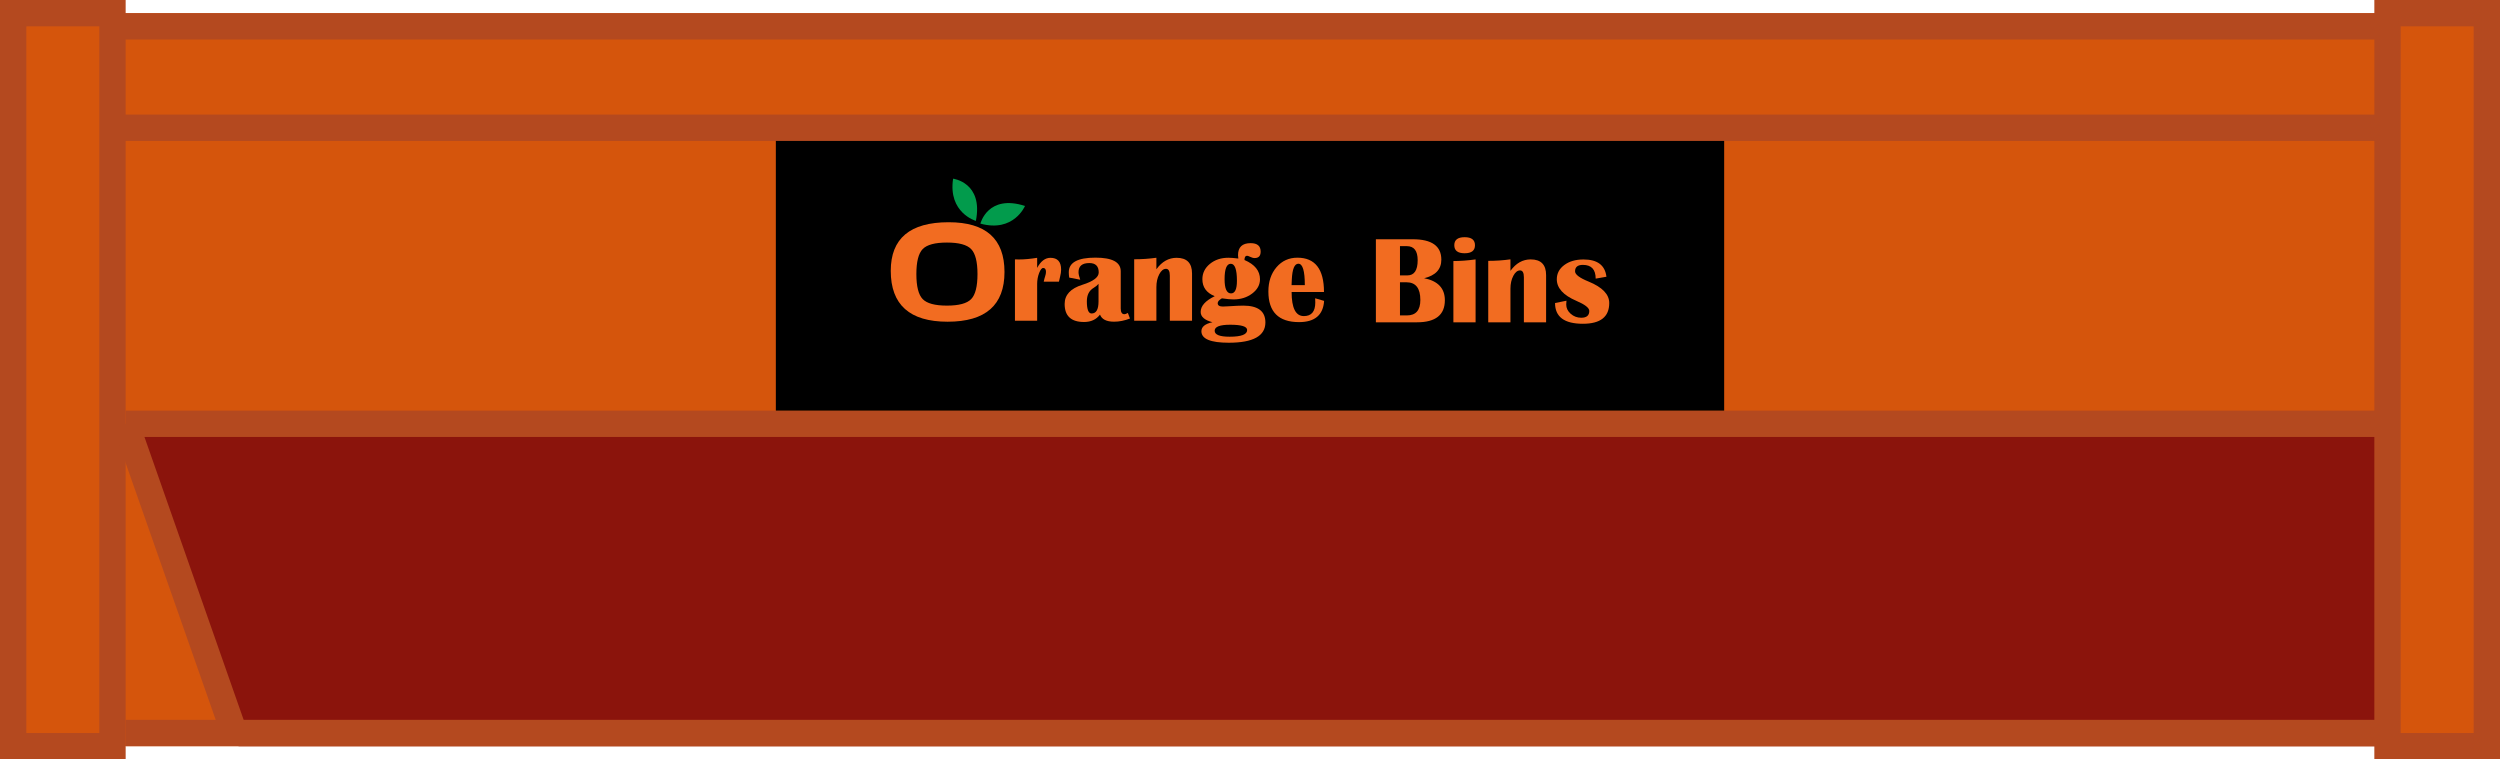 <?xml version="1.0" encoding="utf-8"?>
<!-- Generator: Adobe Illustrator 26.0.3, SVG Export Plug-In . SVG Version: 6.00 Build 0)  -->
<svg version="1.1" id="Layer_1" xmlns="http://www.w3.org/2000/svg" xmlns:xlink="http://www.w3.org/1999/xlink" x="0px" y="0px"
	 viewBox="0 0 664.101 201.718" style="enable-background:new 0 0 664.101 201.718;" xml:space="preserve">
<style type="text/css">
	.st0{fill:#D5550C;}
	.st1{fill:#8B140C;}
	.st2{fill:#B4491F;}
	.st3{fill:none;}
	.st4{display:none;}
	.st5{display:inline;}
	.st6{fill:#F26C21;}
	.st7{fill:#029B4C;}
	.st8{fill:#FFFFFF;}
</style>
<g>
	<g>
		<rect x="29.879" y="3.5" class="st0" width="604.344" height="194.718"/>
		<polygon class="st1" points="634.223,198.218 63.379,198.218 33.379,112.573 634.223,112.573 		"/>
		<g>
			<rect x="7" y="7" class="st0" width="640.412" height="26.936"/>
			<path class="st2" d="M650.912,37.436H3.5V3.5h647.412V37.436z M10.5,30.436h633.412V10.5H10.5V30.436z"/>
		</g>
		<g>
			<rect x="634.223" y="3.5" class="st0" width="26.379" height="194.718"/>
			<path class="st2" d="M664.101,201.718h-33.379V0h33.379V201.718z M637.722,194.718h19.379V7h-19.379V194.718z"/>
		</g>
		<g>
			<rect x="3.5" y="3.5" class="st0" width="26.379" height="194.718"/>
			<path class="st2" d="M33.379,201.718H0V0h33.379V201.718z M7,194.718h19.379V7H7V194.718z"/>
		</g>
	</g>
	<g>
		<rect x="33.379" y="109.073" class="st2" width="600.843" height="7"/>
	</g>
	<g>
		<rect x="33.379" y="191.218" class="st2" width="600.843" height="7"/>
	</g>
	<g>
		<line class="st3" x1="33.379" y1="112.573" x2="62.153" y2="194.718"/>
		
			<rect x="44.269" y="110.128" transform="matrix(0.944 -0.331 0.331 0.944 -48.109 24.431)" class="st2" width="7" height="87.04"/>
	</g>
</g>
<rect x="206.094" y="37.436" width="251.914" height="71.637"/>
<g class="st4">
	<g class="st5">
		<g>
			<g>
				<path class="st6" d="M285.297,71.001h-3.721c0.129-0.586,0.243-1.017,0.342-1.296c0.139-0.407,0.208-0.774,0.208-1.102
					c0-0.634-0.228-0.953-0.685-0.953c-0.348,0-0.68,0.42-0.997,1.258c-0.318,0.839-0.476,1.725-0.476,2.658v8.991h-5.433V65.553
					l1.057,0.014c1.25,0,2.709-0.133,4.376-0.401v2.471c0.883-1.648,1.965-2.471,3.245-2.471c1.746,0,2.62,0.962,2.62,2.888
					c0,0.506-0.084,1.086-0.253,1.741C285.52,70.063,285.426,70.465,285.297,71.001z"/>
				<path class="st6" d="M302.683,80.022c-1.33,0.515-2.625,0.774-3.885,0.774c-1.866,0-3.017-0.581-3.453-1.742
					c-0.903,1.211-2.203,1.816-3.9,1.816c-3.166,0-4.749-1.468-4.749-4.406c0-2.233,1.449-3.8,4.347-4.704
					c2.659-0.834,3.989-1.836,3.989-3.007c0-1.538-0.764-2.307-2.292-2.307c-1.767,0-2.65,0.744-2.65,2.233
					c0,0.466,0.139,1.081,0.417,1.846l-2.694-0.522c-0.07-0.466-0.104-0.902-0.104-1.31c0-2.382,2.173-3.573,6.52-3.573
					c4.128,0,6.192,1.112,6.192,3.334v9.11c0,0.933,0.303,1.399,0.908,1.399c0.188,0,0.466-0.104,0.834-0.312L302.683,80.022z
					 M294.987,71.537c-0.337,0.387-0.729,0.709-1.176,0.967c-1.122,0.655-1.682,1.757-1.682,3.305c0,1.985,0.387,2.977,1.161,2.977
					c1.131,0,1.697-0.982,1.697-2.947V71.537z"/>
				<path class="st6" d="M317.867,80.558h-5.433V69.542c0-1.122-0.313-1.683-0.938-1.683c-0.635,0-1.186,0.445-1.652,1.332
					c-0.467,0.888-0.7,1.937-0.7,3.149v8.217h-5.433V65.523c1.866,0,3.677-0.124,5.433-0.373v2.814
					c1.349-1.866,2.997-2.798,4.942-2.798c2.521,0,3.781,1.28,3.781,3.84V80.558z"/>
				<path class="st6" d="M330.698,65.702c2.53,1.081,3.796,2.655,3.796,4.718c0,1.36-0.635,2.521-1.906,3.483
					c-1.27,0.963-2.804,1.444-4.6,1.444c-0.695,0-1.633-0.089-2.813-0.268c-0.685,0.396-1.027,0.794-1.027,1.191
					c0,0.545,0.422,0.818,1.265,0.818c0.218,0,0.66-0.02,1.325-0.06c1.677-0.109,2.898-0.163,3.662-0.163
					c3.612,0,5.418,1.369,5.418,4.108c0,3.314-2.992,4.972-8.976,4.972c-4.456,0-6.684-0.938-6.684-2.814
					c0-1.082,0.903-1.816,2.709-2.203c-1.925-0.506-2.888-1.345-2.888-2.515c0-1.459,1.146-2.744,3.439-3.856
					c-2.015-0.813-3.022-2.198-3.022-4.153c0-1.489,0.61-2.737,1.831-3.744c1.221-1.007,2.734-1.511,4.54-1.511
					c0.615,0,1.424,0.065,2.426,0.194c-0.05-0.347-0.074-0.62-0.074-0.819c0-1.965,1.027-2.947,3.081-2.947
					c1.638,0,2.456,0.69,2.456,2.07c0,1.052-0.491,1.578-1.473,1.578c-0.328,0-0.715-0.109-1.161-0.327
					c-0.278-0.139-0.486-0.214-0.625-0.224C330.931,64.644,330.698,64.987,330.698,65.702z M327.2,81.54
					c-2.531,0-3.796,0.491-3.796,1.473c0,0.972,1.226,1.459,3.677,1.459c2.848,0,4.272-0.546,4.272-1.637
					C331.353,81.971,329.969,81.54,327.2,81.54z M327.349,66.625c-1.012,0-1.518,1.26-1.518,3.781c0,2.312,0.526,3.468,1.578,3.468
					c0.962,0,1.444-1.027,1.444-3.081C328.852,68.014,328.351,66.625,327.349,66.625z"/>
				<path class="st6" d="M347.996,75.064l2.188,0.641c-0.228,3.463-2.272,5.195-6.133,5.195c-5.002,0-7.502-2.496-7.502-7.487
					c0-2.422,0.665-4.406,1.995-5.954c1.33-1.548,3.032-2.322,5.106-2.322c4.336,0,6.505,2.798,6.505,8.396h-7.919
					c0,3.93,0.998,5.895,2.993,5.895c1.865,0,2.798-1.112,2.798-3.334C348.026,75.794,348.015,75.451,347.996,75.064z
					 M342.22,71.849h3.245c0-3.492-0.527-5.24-1.578-5.24c-0.953,0-1.489,1.296-1.608,3.886L342.22,71.849z"/>
			</g>
		</g>
		<g>
			<path class="st6" d="M362.854,80.946V60.626h9.035c4.655,0,6.982,1.663,6.982,4.987c0,2.361-1.404,3.875-4.213,4.54
				c3.385,0.676,5.077,2.471,5.077,5.389c0,3.602-2.278,5.404-6.833,5.404H362.854z M368.749,69.468h1.816
				c1.676,0,2.515-1.24,2.515-3.721c0-2.292-0.888-3.438-2.664-3.438h-1.667V69.468z M368.749,79.263h1.682
				c2.203,0,3.305-1.26,3.305-3.781c0-2.888-1.136-4.331-3.408-4.331h-1.578V79.263z"/>
			<path class="st6" d="M381.818,80.946v-14.99c1.697,0,3.508-0.133,5.433-0.401v15.392H381.818z M384.572,60.12
				c1.688,0,2.531,0.655,2.531,1.965c0,1.31-0.843,1.965-2.531,1.965c-1.687,0-2.531-0.655-2.531-1.965
				C382.041,60.775,382.885,60.12,384.572,60.12z"/>
			<path class="st6" d="M404.504,80.946h-5.434V69.93c0-1.122-0.312-1.683-0.937-1.683c-0.635,0-1.186,0.445-1.653,1.333
				c-0.466,0.888-0.699,1.937-0.699,3.149v8.217h-5.434V65.911c1.866,0,3.677-0.124,5.434-0.373v2.814
				c1.349-1.866,2.997-2.799,4.942-2.799c2.52,0,3.781,1.28,3.781,3.841V80.946z"/>
			<path class="st6" d="M419.27,69.796l-2.635,0.462c0-2.243-1.042-3.364-3.126-3.364c-1.28,0-1.92,0.526-1.92,1.578
				c0,0.774,1.102,1.608,3.305,2.501c3.373,1.379,5.061,3.131,5.061,5.254c0,3.385-2.149,5.077-6.446,5.077
				c-4.545,0-6.818-1.692-6.818-5.077l2.798-0.566c-0.039,0.327-0.06,0.635-0.06,0.923c0,0.874,0.365,1.632,1.094,2.278
				c0.73,0.645,1.59,0.967,2.583,0.967c1.31,0,1.965-0.555,1.965-1.667c0-0.744-1.057-1.568-3.171-2.471
				c-3.186-1.369-4.778-3.126-4.778-5.27c0-1.419,0.61-2.583,1.83-3.49c1.221-0.909,2.789-1.362,4.704-1.362
				C417.062,65.568,418.933,66.978,419.27,69.796z"/>
		</g>
		<path class="st6" d="M258.313,56.458c-9.445,0-14.167,3.966-14.167,11.895c0,8.299,4.638,12.447,13.915,12.447
			c9.276,0,13.915-4.057,13.915-12.171S267.421,56.458,258.313,56.458z M263.823,75.264c-1.031,1.065-3.009,1.596-5.931,1.596
			c-2.924,0-4.901-0.532-5.932-1.596c-1.031-1.064-1.546-3.103-1.546-6.118c0-3.016,0.515-5.056,1.546-6.12
			c1.031-1.065,3.008-1.596,5.932-1.596c2.923,0,4.9,0.534,5.931,1.603c1.031,1.068,1.547,3.106,1.547,6.113
			C265.369,72.161,264.854,74.201,263.823,75.264z"/>
		<g>
			<g>
				<g>
					<path class="st7" d="M264.975,56.133c0,0-6.85-1.974-5.573-10.333C259.403,45.8,266.833,46.728,264.975,56.133z"/>
				</g>
				<g>
					<path class="st7" d="M276.996,52.474c0,0-2.765,6.571-10.916,4.321C266.08,56.795,267.875,49.525,276.996,52.474z"/>
				</g>
			</g>
		</g>
	</g>
	<g class="st5">
		<path class="st8" d="M245.648,91.889l-0.193,1.988h-0.783v-2.655h0.977V91.889z M247.22,91.889l-0.189,1.988h-0.783v-2.655h0.972
			V91.889z"/>
		<path class="st8" d="M253.651,96.618l0.948-5.01h1.446l-1.562,7.041h-1.46l-1.146-4.71l-1.146,4.71h-1.46l-1.562-7.041h1.446
			l0.952,5l1.161-5h1.228L253.651,96.618z"/>
		<path class="st8" d="M258.994,98.746c-0.767,0-1.392-0.235-1.874-0.706c-0.482-0.471-0.723-1.098-0.723-1.881v-0.135
			c0-0.526,0.101-0.996,0.304-1.41c0.203-0.414,0.491-0.733,0.863-0.957c0.373-0.224,0.797-0.336,1.274-0.336
			c0.716,0,1.279,0.225,1.69,0.677c0.411,0.451,0.616,1.091,0.616,1.919v0.571h-3.332c0.045,0.342,0.182,0.615,0.409,0.822
			c0.228,0.207,0.515,0.309,0.863,0.309c0.538,0,0.959-0.195,1.262-0.585l0.687,0.769c-0.21,0.296-0.493,0.528-0.851,0.694
			C259.826,98.663,259.43,98.746,258.994,98.746z M258.835,94.447c-0.277,0-0.502,0.094-0.674,0.282
			c-0.173,0.188-0.283,0.457-0.331,0.806h1.944v-0.112c-0.007-0.31-0.091-0.551-0.251-0.721
			C259.36,94.532,259.131,94.447,258.835,94.447z"/>
		<path class="st8" d="M265.948,97.483h3.081v1.166h-4.531v-7.041h1.451V97.483z"/>
		<path class="st8" d="M269.551,95.985c0-0.519,0.1-0.982,0.3-1.388c0.2-0.406,0.488-0.72,0.863-0.943
			c0.375-0.222,0.811-0.333,1.308-0.333c0.706,0,1.282,0.216,1.729,0.648c0.446,0.432,0.695,1.019,0.747,1.76l0.01,0.358
			c0,0.803-0.224,1.447-0.672,1.932c-0.448,0.486-1.05,0.728-1.804,0.728c-0.754,0-1.356-0.242-1.806-0.725
			c-0.449-0.484-0.674-1.141-0.674-1.973V95.985z M270.948,96.084c0,0.497,0.094,0.878,0.28,1.141s0.455,0.394,0.803,0.394
			c0.338,0,0.603-0.13,0.793-0.389c0.19-0.26,0.286-0.676,0.286-1.247c0-0.488-0.095-0.865-0.286-1.134
			c-0.19-0.268-0.458-0.402-0.803-0.402c-0.342,0-0.606,0.133-0.793,0.4C271.042,95.113,270.948,95.525,270.948,96.084z"/>
		<path class="st8" d="M277.253,96.942l0.972-3.525h1.46l-1.765,5.232h-1.335l-1.765-5.232h1.46L277.253,96.942z"/>
		<path class="st8" d="M282.645,98.746c-0.768,0-1.392-0.235-1.874-0.706c-0.482-0.471-0.723-1.098-0.723-1.881v-0.135
			c0-0.526,0.102-0.996,0.305-1.41c0.203-0.414,0.491-0.733,0.863-0.957c0.373-0.224,0.797-0.336,1.275-0.336
			c0.716,0,1.279,0.225,1.69,0.677c0.411,0.451,0.616,1.091,0.616,1.919v0.571h-3.331c0.045,0.342,0.181,0.615,0.408,0.822
			c0.228,0.207,0.515,0.309,0.863,0.309c0.539,0,0.959-0.195,1.262-0.585l0.687,0.769c-0.21,0.296-0.493,0.528-0.851,0.694
			C283.477,98.663,283.081,98.746,282.645,98.746z M282.486,94.447c-0.277,0-0.502,0.094-0.674,0.282
			c-0.173,0.188-0.283,0.457-0.331,0.806h1.944v-0.112c-0.007-0.31-0.09-0.551-0.251-0.721
			C283.011,94.532,282.782,94.447,282.486,94.447z"/>
		<path class="st8" d="M293.719,97.759c-0.261,0.313-0.631,0.555-1.108,0.728c-0.477,0.172-1.006,0.259-1.586,0.259
			c-0.609,0-1.143-0.133-1.603-0.399c-0.459-0.266-0.814-0.652-1.064-1.158c-0.25-0.506-0.378-1.101-0.384-1.784v-0.479
			c0-0.703,0.119-1.311,0.355-1.825c0.237-0.514,0.579-0.908,1.025-1.18c0.446-0.272,0.97-0.409,1.569-0.409
			c0.835,0,1.487,0.199,1.958,0.597c0.471,0.399,0.75,0.978,0.837,1.738h-1.412c-0.065-0.403-0.207-0.698-0.428-0.885
			c-0.221-0.187-0.525-0.28-0.912-0.28c-0.493,0-0.869,0.185-1.126,0.556c-0.258,0.371-0.389,0.922-0.392,1.653v0.45
			c0,0.738,0.141,1.296,0.421,1.673s0.691,0.566,1.233,0.566c0.545,0,0.934-0.116,1.166-0.348v-1.213h-1.32v-1.069h2.771V97.759z"/>
		<path class="st8" d="M297.834,98.649c-0.065-0.126-0.111-0.282-0.14-0.469c-0.338,0.378-0.779,0.566-1.32,0.566
			c-0.513,0-0.937-0.148-1.274-0.445c-0.337-0.297-0.505-0.67-0.505-1.122c0-0.554,0.206-0.98,0.616-1.277
			c0.411-0.297,1.005-0.446,1.782-0.45h0.643v-0.299c0-0.242-0.062-0.436-0.186-0.58c-0.124-0.146-0.32-0.218-0.587-0.218
			c-0.236,0-0.42,0.057-0.554,0.169c-0.134,0.113-0.201,0.268-0.201,0.464h-1.398c0-0.303,0.094-0.583,0.28-0.841
			c0.187-0.258,0.451-0.46,0.793-0.607c0.342-0.147,0.725-0.22,1.151-0.22c0.645,0,1.156,0.162,1.535,0.486
			c0.379,0.324,0.569,0.779,0.569,1.366v2.268c0.003,0.496,0.072,0.872,0.208,1.126v0.082H297.834z M296.678,97.677
			c0.206,0,0.397-0.046,0.571-0.137c0.174-0.092,0.303-0.215,0.387-0.37V96.27h-0.522c-0.7,0-1.072,0.242-1.117,0.725l-0.005,0.082
			c0,0.174,0.061,0.318,0.184,0.431C296.297,97.621,296.465,97.677,296.678,97.677z"/>
		<path class="st8" d="M303.051,94.728c-0.19-0.026-0.358-0.039-0.503-0.039c-0.529,0-0.875,0.179-1.04,0.536v3.424h-1.397v-5.232
			h1.32l0.039,0.624c0.28-0.48,0.669-0.72,1.166-0.72c0.155,0,0.3,0.021,0.435,0.063L303.051,94.728z"/>
		<path class="st8" d="M308.438,96.082c0,0.838-0.179,1.491-0.537,1.961c-0.358,0.469-0.858,0.703-1.499,0.703
			c-0.568,0-1.02-0.218-1.359-0.653l-0.063,0.556h-1.257v-7.427h1.398v2.664c0.322-0.377,0.746-0.566,1.271-0.566
			c0.638,0,1.139,0.235,1.502,0.703c0.363,0.469,0.544,1.129,0.544,1.981V96.082z M307.04,95.98c0-0.529-0.084-0.915-0.251-1.158
			c-0.167-0.243-0.417-0.365-0.749-0.365c-0.445,0-0.751,0.182-0.919,0.546v2.065c0.171,0.368,0.48,0.551,0.928,0.551
			c0.451,0,0.748-0.222,0.89-0.667C307.007,96.739,307.04,96.415,307.04,95.98z"/>
		<path class="st8" d="M312.331,98.649c-0.065-0.126-0.111-0.282-0.14-0.469c-0.339,0.378-0.779,0.566-1.32,0.566
			c-0.513,0-0.937-0.148-1.274-0.445c-0.337-0.297-0.505-0.67-0.505-1.122c0-0.554,0.206-0.98,0.616-1.277
			c0.411-0.297,1.005-0.446,1.782-0.45h0.643v-0.299c0-0.242-0.063-0.436-0.186-0.58c-0.124-0.146-0.32-0.218-0.588-0.218
			c-0.235,0-0.419,0.057-0.553,0.169c-0.134,0.113-0.201,0.268-0.201,0.464h-1.398c0-0.303,0.094-0.583,0.28-0.841
			c0.187-0.258,0.452-0.46,0.793-0.607c0.342-0.147,0.725-0.22,1.151-0.22c0.645,0,1.156,0.162,1.535,0.486
			c0.379,0.324,0.568,0.779,0.568,1.366v2.268c0.004,0.496,0.073,0.872,0.208,1.126v0.082H312.331z M311.175,97.677
			c0.206,0,0.397-0.046,0.571-0.137c0.174-0.092,0.303-0.215,0.387-0.37V96.27h-0.522c-0.7,0-1.072,0.242-1.117,0.725l-0.005,0.082
			c0,0.174,0.061,0.318,0.184,0.431C310.794,97.621,310.962,97.677,311.175,97.677z"/>
		<path class="st8" d="M314.405,95.994c0-0.802,0.191-1.449,0.573-1.939c0.382-0.49,0.897-0.735,1.545-0.735
			c0.574,0,1.021,0.196,1.34,0.59l0.058-0.493h1.267v5.058c0,0.458-0.104,0.856-0.312,1.194c-0.208,0.339-0.5,0.597-0.878,0.774
			c-0.377,0.178-0.819,0.266-1.325,0.266c-0.384,0-0.757-0.077-1.122-0.23c-0.364-0.153-0.64-0.351-0.827-0.592l0.619-0.851
			c0.348,0.39,0.771,0.585,1.267,0.585c0.371,0,0.659-0.099,0.865-0.298c0.206-0.198,0.309-0.479,0.309-0.843v-0.281
			c-0.322,0.364-0.746,0.547-1.271,0.547c-0.629,0-1.138-0.246-1.526-0.738c-0.388-0.491-0.582-1.144-0.582-1.956V95.994z
			 M315.803,96.098c0,0.474,0.095,0.846,0.286,1.116c0.19,0.27,0.451,0.404,0.783,0.404c0.426,0,0.73-0.159,0.914-0.479v-2.204
			c-0.187-0.319-0.489-0.479-0.904-0.479c-0.335,0-0.599,0.137-0.791,0.411C315.898,95.142,315.803,95.553,315.803,96.098z"/>
		<path class="st8" d="M322.67,98.746c-0.768,0-1.392-0.235-1.874-0.706c-0.482-0.471-0.723-1.098-0.723-1.881v-0.135
			c0-0.526,0.102-0.996,0.304-1.41c0.204-0.414,0.491-0.733,0.863-0.957c0.373-0.224,0.797-0.336,1.275-0.336
			c0.716,0,1.279,0.225,1.69,0.677c0.411,0.451,0.616,1.091,0.616,1.919v0.571h-3.331c0.045,0.342,0.181,0.615,0.408,0.822
			c0.228,0.207,0.515,0.309,0.863,0.309c0.539,0,0.959-0.195,1.262-0.585l0.686,0.769c-0.209,0.296-0.493,0.528-0.851,0.694
			C323.501,98.663,323.104,98.746,322.67,98.746z M322.51,94.447c-0.277,0-0.502,0.094-0.674,0.282
			c-0.173,0.188-0.283,0.457-0.331,0.806h1.944v-0.112c-0.007-0.31-0.09-0.551-0.251-0.721
			C323.035,94.532,322.806,94.447,322.51,94.447z"/>
		<path class="st8" d="M326.296,91.889l-0.193,1.988h-0.783v-2.655h0.977V91.889z M327.867,91.889l-0.188,1.988h-0.783v-2.655h0.972
			V91.889z"/>
	</g>
</g>
<g>
	<g>
		<g>
			<g>
				<path class="st6" d="M281.295,74.821h-4.04c0.14-0.636,0.264-1.104,0.372-1.406c0.151-0.441,0.226-0.84,0.226-1.196
					c0-0.689-0.248-1.034-0.743-1.034c-0.377,0-0.738,0.456-1.083,1.365c-0.345,0.911-0.517,1.872-0.517,2.885v9.761h-5.898V68.907
					l1.147,0.016c1.357,0,2.941-0.145,4.751-0.436v2.682c0.959-1.789,2.133-2.682,3.523-2.682c1.896,0,2.844,1.044,2.844,3.135
					c0,0.549-0.092,1.179-0.275,1.89C281.538,73.803,281.435,74.24,281.295,74.821z"/>
				<path class="st6" d="M300.17,84.614c-1.444,0.559-2.85,0.84-4.218,0.84c-2.026,0-3.275-0.631-3.749-1.891
					c-0.98,1.315-2.392,1.971-4.234,1.971c-3.437,0-5.155-1.594-5.155-4.783c0-2.424,1.573-4.126,4.719-5.106
					c2.887-0.905,4.331-1.993,4.331-3.264c0-1.669-0.83-2.504-2.489-2.504c-1.918,0-2.876,0.808-2.876,2.424
					c0,0.506,0.151,1.174,0.452,2.004l-2.925-0.566c-0.076-0.506-0.113-0.98-0.113-1.422c0-2.586,2.359-3.878,7.078-3.878
					c4.482,0,6.722,1.207,6.722,3.62v9.89c0,1.013,0.328,1.519,0.986,1.519c0.205,0,0.506-0.113,0.905-0.339L300.17,84.614z
					 M291.815,75.403c-0.366,0.42-0.792,0.77-1.277,1.05c-1.218,0.711-1.826,1.907-1.826,3.587c0,2.155,0.42,3.232,1.26,3.232
					c1.228,0,1.842-1.067,1.842-3.2V75.403z"/>
				<path class="st6" d="M316.653,85.196h-5.898V73.238c0-1.218-0.339-1.827-1.018-1.827c-0.69,0-1.288,0.483-1.794,1.447
					c-0.507,0.964-0.759,2.103-0.759,3.418v8.92h-5.898V68.874c2.025,0,3.992-0.135,5.898-0.405v3.055
					c1.465-2.026,3.253-3.038,5.365-3.038c2.736,0,4.105,1.39,4.105,4.169V85.196z"/>
				<path class="st6" d="M330.582,69.068c2.747,1.174,4.121,2.882,4.121,5.122c0,1.477-0.69,2.737-2.069,3.781
					c-1.379,1.045-3.044,1.568-4.993,1.568c-0.754,0-1.772-0.097-3.054-0.291c-0.743,0.43-1.115,0.861-1.115,1.293
					c0,0.592,0.458,0.888,1.374,0.888c0.237,0,0.716-0.021,1.438-0.065c1.82-0.118,3.146-0.177,3.975-0.177
					c3.921,0,5.882,1.487,5.882,4.46c0,3.598-3.248,5.397-9.744,5.397c-4.837,0-7.256-1.019-7.256-3.055
					c0-1.175,0.98-1.972,2.941-2.392c-2.09-0.549-3.135-1.46-3.135-2.73c0-1.584,1.244-2.979,3.733-4.186
					c-2.187-0.883-3.28-2.386-3.28-4.508c0-1.616,0.663-2.971,1.988-4.064c1.325-1.093,2.968-1.64,4.929-1.64
					c0.668,0,1.546,0.07,2.634,0.211c-0.054-0.377-0.081-0.673-0.081-0.889c0-2.133,1.115-3.2,3.345-3.2
					c1.778,0,2.666,0.749,2.666,2.247c0,1.142-0.533,1.713-1.599,1.713c-0.356,0-0.776-0.119-1.261-0.355
					c-0.302-0.151-0.528-0.232-0.679-0.243C330.835,67.921,330.582,68.293,330.582,69.068z M326.785,86.262
					c-2.747,0-4.121,0.533-4.121,1.599c0,1.055,1.33,1.584,3.991,1.584c3.092,0,4.638-0.593,4.638-1.778
					C331.293,86.73,329.791,86.262,326.785,86.262z M326.946,70.07c-1.099,0-1.648,1.367-1.648,4.105
					c0,2.51,0.571,3.765,1.713,3.765c1.045,0,1.567-1.115,1.567-3.345C328.579,71.578,328.034,70.07,326.946,70.07z"/>
				<path class="st6" d="M349.361,79.232l2.375,0.695c-0.247,3.759-2.466,5.639-6.658,5.639c-5.43,0-8.145-2.709-8.145-8.128
					c0-2.629,0.722-4.783,2.165-6.464c1.444-1.681,3.291-2.521,5.543-2.521c4.708,0,7.061,3.038,7.061,9.114h-8.597
					c0,4.266,1.083,6.399,3.249,6.399c2.025,0,3.038-1.207,3.038-3.62C349.393,80.025,349.382,79.652,349.361,79.232z
					 M343.091,75.742h3.523c0-3.791-0.572-5.688-1.713-5.688c-1.034,0-1.616,1.406-1.745,4.218L343.091,75.742z"/>
			</g>
		</g>
		<g>
			<path class="st6" d="M365.49,85.617V63.558h9.808c5.053,0,7.579,1.805,7.579,5.414c0,2.563-1.525,4.207-4.574,4.928
				c3.674,0.733,5.511,2.683,5.511,5.85c0,3.911-2.473,5.867-7.418,5.867H365.49z M371.89,73.157h1.971c1.82,0,2.73-1.346,2.73-4.04
				c0-2.489-0.964-3.732-2.892-3.732h-1.81V73.157z M371.89,83.79h1.825c2.392,0,3.587-1.367,3.587-4.105
				c0-3.135-1.234-4.702-3.7-4.702h-1.713V83.79z"/>
			<path class="st6" d="M386.078,85.617V69.344c1.842,0,3.808-0.145,5.898-0.436v16.709H386.078z M389.067,63.009
				c1.832,0,2.747,0.711,2.747,2.133s-0.915,2.133-2.747,2.133c-1.831,0-2.747-0.711-2.747-2.133S387.236,63.009,389.067,63.009z"/>
			<path class="st6" d="M410.705,85.617h-5.899V73.659c0-1.218-0.339-1.827-1.017-1.827c-0.69,0-1.287,0.483-1.794,1.447
				c-0.506,0.964-0.759,2.103-0.759,3.418v8.92h-5.899V69.296c2.026,0,3.992-0.135,5.899-0.405v3.055
				c1.464-2.026,3.253-3.038,5.365-3.038c2.736,0,4.105,1.39,4.105,4.169V85.617z"/>
			<path class="st6" d="M426.736,73.513l-2.861,0.502c0-2.435-1.131-3.652-3.393-3.652c-1.39,0-2.084,0.571-2.084,1.713
				c0,0.84,1.196,1.745,3.587,2.715c3.662,1.497,5.494,3.399,5.494,5.704c0,3.674-2.333,5.511-6.998,5.511
				c-4.934,0-7.401-1.837-7.401-5.511l3.038-0.614c-0.042,0.355-0.065,0.69-0.065,1.002c0,0.948,0.397,1.772,1.188,2.473
				c0.792,0.7,1.726,1.05,2.804,1.05c1.422,0,2.133-0.603,2.133-1.81c0-0.808-1.148-1.702-3.443-2.683
				c-3.458-1.487-5.187-3.394-5.187-5.721c0-1.54,0.662-2.804,1.987-3.789c1.325-0.986,3.028-1.479,5.107-1.479
				C424.339,68.924,426.369,70.454,426.736,73.513z"/>
		</g>
		<path class="st6" d="M252.001,59.034c-10.253,0-15.38,4.305-15.38,12.913c0,9.009,5.035,13.513,15.106,13.513
			c10.07,0,15.106-4.404,15.106-13.213S261.889,59.034,252.001,59.034z M257.983,79.45c-1.12,1.156-3.266,1.733-6.439,1.733
			c-3.174,0-5.321-0.577-6.44-1.733c-1.119-1.155-1.679-3.369-1.679-6.642c0-3.274,0.559-5.489,1.679-6.643
			c1.119-1.156,3.266-1.733,6.44-1.733c3.173,0,5.319,0.58,6.439,1.74c1.119,1.159,1.679,3.372,1.679,6.637
			C259.662,76.081,259.102,78.295,257.983,79.45z"/>
		<g>
			<g>
				<g>
					<path class="st7" d="M259.234,58.68c0,0-7.436-2.143-6.05-11.217C253.184,47.463,261.251,48.471,259.234,58.68z"/>
				</g>
				<g>
					<path class="st7" d="M272.284,54.709c0,0-3.001,7.134-11.85,4.691C260.433,59.399,262.382,51.507,272.284,54.709z"/>
				</g>
			</g>
		</g>
	</g>
</g>
</svg>
